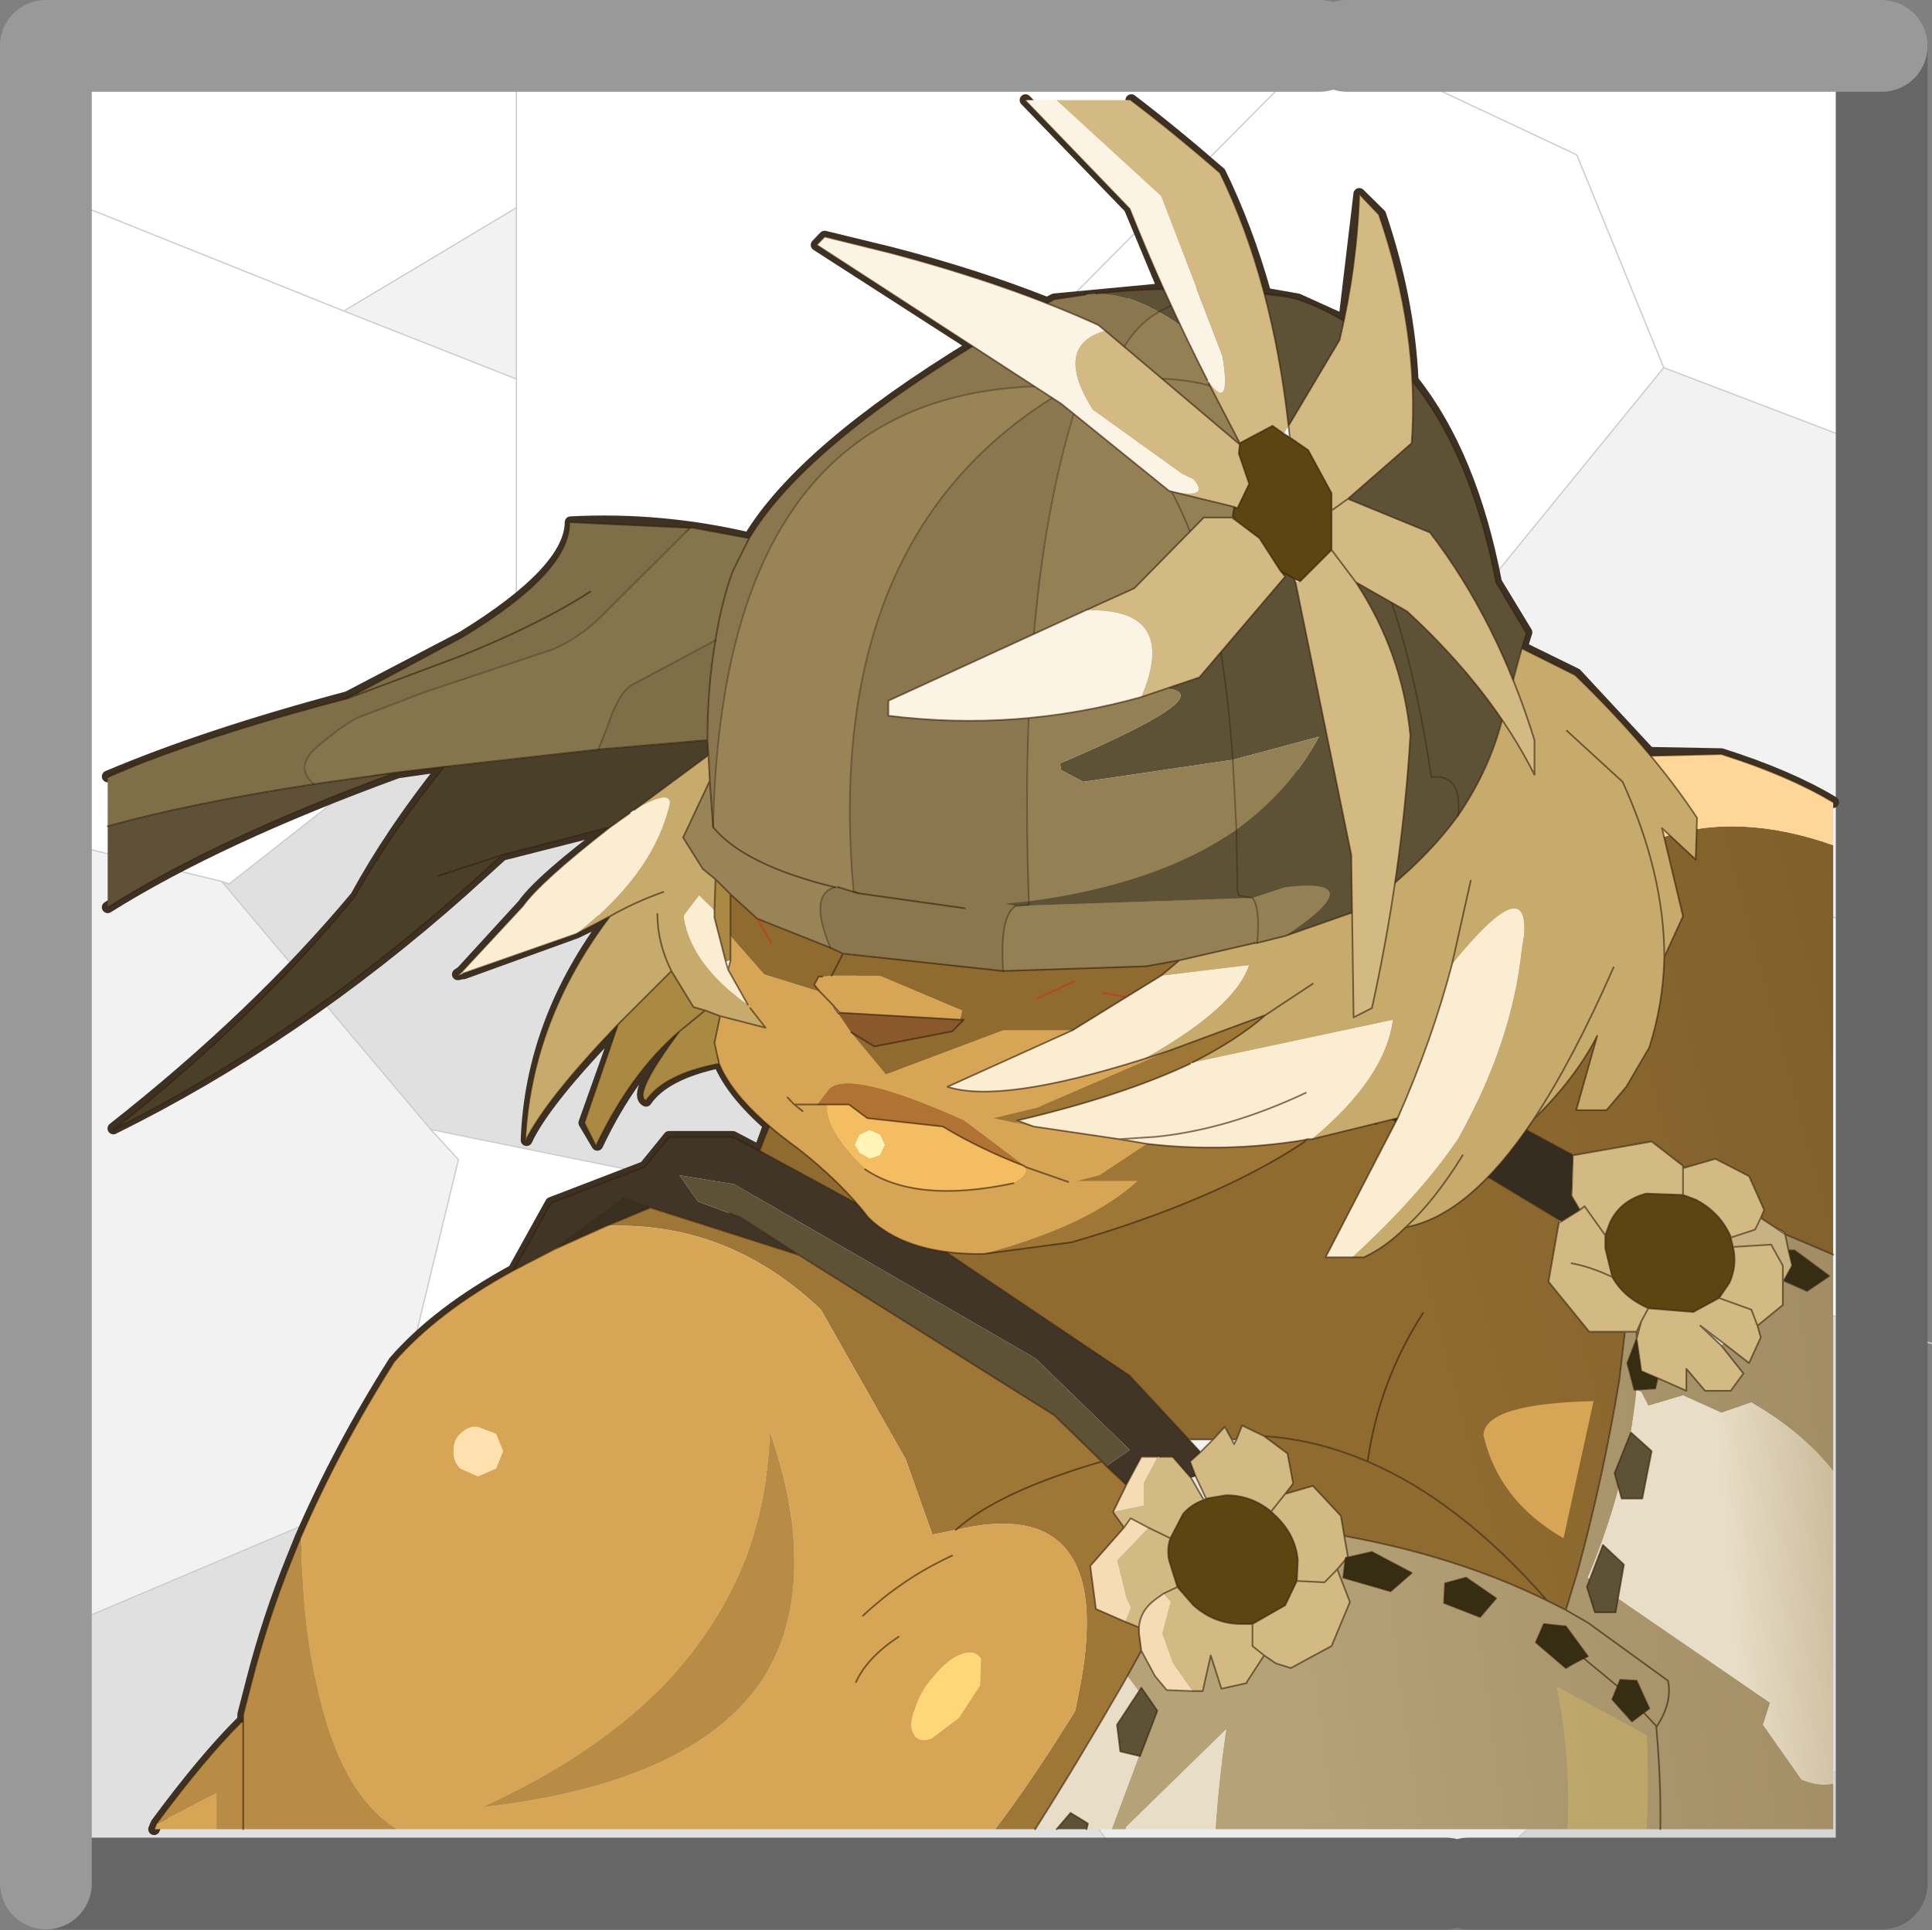 <?xml version="1.0"?>
<svg xmlns="http://www.w3.org/2000/svg" xmlns:xlink="http://www.w3.org/1999/xlink" width="76.7px" height="76.65px"><rect width="100%" height="100%" fill="#808080" stroke="none"/><g transform="matrix(1, 0, 0, 1, -238.75, -166.3)"><use xlink:href="#object-0" width="74.9" height="73" transform="matrix(1, 0, 0, 1, 240.55, 168.15)"/><use xlink:href="#object-1" width="42" height="42.05" transform="matrix(1.822, 0, 0, 1.822, 238.75, 166.3)"/><use xlink:href="#object-2" width="260.2" height="260.8" transform="matrix(0.265, 0, 0, 0.265, 242.8, 170.05)"/></g><defs><g transform="matrix(1, 0, 0, 1, -240.55, -168.15)" id="object-0"><path fill-rule="evenodd" fill="#f2f2f2" stroke="none" d="M259.25 174.55L259.25 181.35L252.4 178.65L259.25 174.55M240.55 199.6L247.55 201.3L255.85 211.15L256.95 212.35L253.75 225.55L253.65 225.65L240.55 231.2L240.55 199.6M270.8 214.7L276.1 202.8L274.7 203.25L274.7 192.95L274.7 184.55L278.65 180.75L293.15 195.2L294.3 196.4L292.95 196.85L276.1 202.8L292.95 196.85L293.75 197.85L292.95 196.85L294.3 196.4L293.15 195.2L304.8 180.9L313.45 184.2L313.45 203.25L293.75 197.85L299.35 204.6L300.7 215.35L300.7 215.55L295.25 224.65L275 226L270.8 214.7M294.3 223.75L295.25 224.65L294.3 223.75"/><path fill-rule="evenodd" fill="#ffffff" stroke="none" d="M259.25 174.55L252.4 178.65L259.25 181.35L259.25 174.55L259.25 168.15L259.25 174.55M240.55 173.9L240.55 168.15L259.25 168.15L291.15 168.15L292.2 168.15L301.35 172.45L304.8 180.9L301.35 172.45L292.2 168.15L313.45 168.15L313.45 184.2L304.8 180.9L293.15 195.2L278.65 180.75L274.7 184.55L274.7 192.95L259.25 192.95L258.6 192.95L247.85 201.4L247.55 201.3L240.55 199.6L240.55 173.9L252.4 178.65L240.55 173.9M253.65 225.65L253.75 225.55L256.95 212.35L255.85 211.15L270.6 214.15L270.8 214.7L275 226L274.9 226.1L274.1 226.75L273.8 226.95L253.65 225.65M259.25 181.35L259.25 192.95L259.25 181.35M278.65 180.75L291.15 168.15L278.65 180.75M300.7 215.35L299.35 204.6L293.75 197.85L313.45 203.25L313.45 219.1L300.8 215.45L300.7 215.35L300.8 215.45L300.7 215.55L300.7 215.35"/><path fill-rule="evenodd" fill="#e0e0e0" stroke="none" d="M240.55 231.2L253.65 225.65L273.8 226.95L273.65 227.1L284 241.15L240.55 241.15L240.55 231.2M255.85 211.15L247.55 201.3L247.85 201.4L258.6 192.95L259.25 192.95L274.7 192.95L274.7 203.25L276.1 202.8L270.8 214.7L270.6 214.15L255.85 211.15M300.8 215.45L313.45 219.1L313.45 237.3L304.35 234.2L304.8 233.75L295.25 224.65L300.7 215.55L300.8 215.45"/><path fill-rule="evenodd" fill="#d5d5d5" stroke="none" d="M313.45 237.3L313.45 241.15L297.05 241.15L304.35 234.2L313.45 237.3"/><path fill-rule="evenodd" fill="#ececec" stroke="none" d="M297.05 241.15L296.15 241.15L284.3 241.15L284 241.15L273.65 227.1L273.8 226.95L274.1 226.75L274.9 226.1L275 226L295.25 224.65L304.8 233.75L304.35 234.2L297.05 241.15"/><path fill="none" stroke="#cccccc" stroke-width="0.05" stroke-linecap="round" stroke-linejoin="round" d="M259.25 174.55L252.4 178.65L259.25 181.35L259.25 174.55L259.25 168.15M240.55 173.9L252.4 178.65M247.55 201.3L240.55 199.6M240.55 231.2L253.65 225.65L253.75 225.55L256.95 212.35L255.85 211.15L247.55 201.3L247.85 201.4L258.6 192.95L259.25 192.95L259.25 181.35M270.8 214.7L276.1 202.8L274.7 203.25L274.7 192.95L259.25 192.95M293.15 195.2L278.65 180.75L274.7 184.55L274.7 192.95M292.2 168.15L301.35 172.45L304.8 180.9L313.45 184.2M291.15 168.15L278.65 180.75M293.75 197.85L292.95 196.85L276.1 202.8M313.45 203.25L293.75 197.85L299.35 204.6L300.7 215.35L300.8 215.45L313.45 219.1L315.45 219.65M293.15 195.2L294.3 196.4L292.95 196.85M293.15 195.2L304.8 180.9M313.45 237.3L315 237.85M297.05 241.15L296.15 241.15M284.3 241.15L284 241.15L273.65 227.1L273.8 226.95L274.1 226.75L274.9 226.1L275 226L295.25 224.65L300.7 215.55L300.7 215.35M295.25 224.65L304.8 233.75L304.35 234.2L297.05 241.15M295.25 224.65L294.3 223.75M255.85 211.15L270.6 214.15L270.8 214.7L275 226M253.65 225.65L273.8 226.95"/></g><g transform="matrix(1, 0, 0, 1, -0.75, -6.35)" id="object-1"><path fill="none" stroke="#666666" stroke-width="2" stroke-linecap="round" stroke-linejoin="round" d="M41.75 7.35L41.75 47.4L32.75 47.4M32.25 47.4L1.75 47.4"/><path fill="none" stroke="#999999" stroke-width="2" stroke-linecap="round" stroke-linejoin="round" d="M1.75 47.4L1.75 7.35L29.5 7.35M41.75 7.35L30.1 7.35"/></g><g transform="matrix(1, 0, 0, 1, 133.65, 148.75)" id="object-2"><path fill="none" stroke="#3d3123" stroke-width="1.75" stroke-linecap="round" stroke-linejoin="round" d="M-132.8 -46.55Q-118.05 -52.8 -96.85 -58.45L-79.65 -67.45Q-63.5 -77.4 -63.45 -84.65Q-49.95 -85.35 -36.7 -82.25Q-28.75 -95.45 -3.15 -111.1L-26.6 -126.2L-25.4 -127.45L-15.35 -125Q-2.65 -121.7 7.95 -117.5L9 -118.05L25.35 -119.6L20.3 -131.75L4.7 -147.9M20.55 -147.9Q27.15 -142.85 33.85 -137Q37.85 -128.85 40.65 -118.9L45.5 -118.05L52.45 -114.9L54.7 -133.85L57.85 -130.75Q62.15 -118.05 62.7 -105.9Q71.55 -94.75 75.2 -75.65L79.75 -68.15L79.05 -65.9L87.2 -61.9L98.15 -50.1L108.95 -49.9Q119.05 -46.7 125.7 -42.7M-125.85 111.2L-125.5 110.35L-125.35 110.15Q-118.4 100.75 -112.85 95.2L-112.5 95.2L-112.5 94L-111.25 89.15Q-108.85 79.75 -105.2 70.7L-103.95 67.6Q-98.05 54 -89.9 41.15Q-83.45 33.7 -72 27.45L-66.4 17.35L-52.35 11.95L-48.7 7.45L-39.15 7.45L-35.15 9.55L-33.75 5.7Q-39.3 0.85 -41.2 -3.7Q-49.4 -1.95 -52.15 2.05Q-54.25 1 -47.15 -8.35Q-54.25 -2.3 -59.45 8.65L-61.4 5.35L-56.15 -9.4Q-67.3 2.05 -70.05 7.95Q-69.4 -9.95 -57.55 -25.6L-62.6 -23.15L-79.45 -17.05L-79.65 -17.05L-80.35 -16.9L-79.8 -17.25L-70.6 -27.3Q-68 -31 -57.4 -38.95L-73.7 -34.8L-79.65 -29.4Q-104.5 -7.35 -131.95 6.2Q-110.55 -10.65 -95.6 -28.55Q-90.4 -38.1 -82.4 -48.15L-89.35 -47.15Q-116.3 -37.3 -132.8 -26.95"/><path fill="none" stroke="#351e0a" stroke-opacity="0.4" stroke-width="0.25" stroke-linecap="round" stroke-linejoin="round" d="M7.95 -103.95L9.7 -103.95L11.6 -105Q-40.7 -106.95 -42.1 -38.95M69.5 -40.7Q70.15 -47 65.5 -46.45Q55.8 -111.65 17.35 -105.95L13.85 -105.25L13.85 -105.2L13.5 -103.95L15.1 -103.95L18.75 -103.95M14.05 -106.4L11.6 -105L13.85 -105.2M9.7 -103.95L13.5 -103.95Q3.25 -76.7 5.2 -27.3Q0.65 -28.55 1.35 -17.75M17.35 -105.95Q21.65 -121.9 43.95 -118.55M15.1 -103.95Q36.65 -89.9 36.45 -29.4L36.65 -28.7Q40.45 -29.95 39.25 -20.9M-23.15 -30.1Q-28 -29.6 -24.55 -20.9M9.7 -103.95Q-25.75 -82.45 -21.05 -29.25"/><path fill-rule="evenodd" fill="url(#gradient-L1baf90975cd137fcf2f4ce95019cddc3)" stroke="none" d="M64.25 -1.95L65.15 -2.8L64.25 -1.95L86.7 10.2L86.85 10.2L98.5 8.15L103.2 11.8L103.2 12.15L108.05 10.75L113.1 13.35L115.35 18.4L114.85 19.6L116.95 21L118.3 21.7L118.5 22.05L125.7 25.1L125.7 -36.25Q111.55 -41.25 100.05 -37.4L88.1 -49.4L73.65 -46.95Q-11.15 -54.6 -35.15 9.55L-7.35 24.65L-24.7 13L-7.35 24.65L20.3 43.25L29.15 52.8L32.8 52.8L34.55 50.9L35.6 52.8L36.3 52.8L37.15 50.7L40.45 52.3Q48.25 52.8 55.95 56.1Q57.65 44.1 64.25 33.85Q57.65 44.1 55.95 56.1Q69.8 62 82.85 76.95L85.65 78.35L87.4 72.6Q91.2 58.7 93.65 43.95L94.5 36.65L89.15 36.65L83.05 29.15L84.6 20.3L84.8 19.95L58.55 4.15L57.15 5.55L58.55 4.15L56.8 3.1L58.55 4.15L64.25 -1.95L61.65 -3.15L64.25 -1.95M26.4 -5.6L50.9 -26.45L26.4 -5.6"/><path fill-rule="evenodd" fill="#352d20" stroke="none" d="M64.25 -1.95L86.7 10.2L86.5 16.3L87.75 18.4L84.95 20.15L84.8 19.95L58.55 4.15L64.25 -1.95"/><path fill-rule="evenodd" fill="#d2ba82" stroke="none" d="M86.7 10.2L86.85 10.2L98.5 8.15L103.2 11.8L103.2 12.15L108.05 10.75L113.1 13.35L115.35 18.4L114.85 19.6L114 21.35L110.35 22.55L110.35 22.4Q108.75 18.75 105.1 16.85L103.2 16.15L97.65 15.95Q93.8 17 92.25 20.3L91.55 22.2L91.55 24.15L92.6 28.45Q94.15 31.25 97.3 32.8L98 33.15L104.75 33.7L108.6 31.6L110.15 29.35Q111.35 26.7 110.7 23.95L116.4 23.6L118.15 26.75L118.15 29L118.15 29.15L118.15 32.65L114.35 35.75L114.85 37.5L113.1 41.35L109.3 38.4L105.8 35.75L108.95 38.75L112.25 42.9L110.35 45.5L106.5 45.5L103.7 42.2L103.7 45.5L99.4 43.6L96.95 42.55L96.25 37.7L96.25 36.65L96.95 35.1L98 33.15L96.95 35.1L96.25 36.65L94.5 36.65L89.15 36.65L83.05 29.15L84.6 20.3L84.95 20.15L87.75 18.4L86.5 16.3L86.7 10.2M103.2 12.15L103.2 16.15L103.2 12.15M91.55 22.2L88.45 17.85L87.75 18.4L88.45 17.85L91.55 22.2M96.95 35.1L96.25 37.7L96.95 35.1M86.5 26.4Q89.3 26.9 92.6 28.45Q89.3 26.9 86.5 26.4M108.6 31.6L113.45 33.35L114.35 35.75L113.45 33.35L108.6 31.6M36.3 52.8L37.15 50.7L40.45 52.3L43.95 54.9L44.8 59.4L43.6 60.95L41.5 63.6Q38.55 61.15 34.75 61.15L31.75 61.65L30.2 58.35L29.35 56.1L30.9 54.7L32.8 52.8L34.55 50.9L35.6 52.8L35.95 53.5L36.3 52.8M41.5 63.6L43.6 60.95L47.75 59.75L51.95 64.25L52.45 67.25L53 70.35L51.4 72.25L53.3 77.15L50.55 83.75L44.45 87.05L42.2 86.35L40.45 85.15L38.7 83.75L38.7 80.45L37 80.45Q33 80.45 29.85 77.65L27.45 74.9L26.2 70.9Q25.85 69.15 26.4 67.6L23.1 66L20.45 64.6L19.45 66L17.85 63.75L17.85 63.6L22.2 62.7L22.4 62.7L22.4 59.25L24.45 55.4L24.8 55.4L26.75 55.4L29.5 58.55L31.4 61.85Q29.5 62.55 28.3 63.95L26.4 67.6L23.1 66L18.4 70.9L19.8 76.6L20.45 78L19.6 80.1L21.7 80.95Q21.85 78.5 24.1 76.8L25.35 75.9L26.4 77.15L25.15 81.85L26.75 86.35L29.7 90.5L31.25 90.5L32.45 85.15L34.05 90.15L37.85 89.3L37.85 89.15L40.45 85.15L38.7 83.75L38.7 80.45L43.6 77.65L45.35 74L45.5 70.9Q45.15 66.9 41.85 63.95L41.5 63.6M45.35 74L49.5 74.2L51.4 72.25L49.5 74.2L45.35 74M27.45 74.9L25.35 75.9L27.45 74.9"/><path fill-rule="evenodd" fill="#c7b283" stroke="none" d="M114.85 19.6L116.95 21L118.5 22.05L119 24.45L119.55 26.75L118.3 29L118.15 29.15L118.15 29L118.15 26.75L116.4 23.6L110.7 23.95L110.35 22.55L114 21.35L114.85 19.6M118.3 29L118.15 29L118.3 29"/><path fill-rule="evenodd" fill="url(#gradient-L4307c65f3735c6232cdaafea272946fd)" stroke="none" d="M118.5 22.05L125.7 25.1L125.7 57.55Q121.15 51.8 114 47.6L113.45 47.25L108.95 48.8L103.2 46.2L98 47.75L96.95 45.7L96.25 45.35L99.05 45.15L99.4 43.6L103.7 45.5L103.7 42.2L106.5 45.5L110.35 45.5L112.25 42.9L108.95 38.75L109.3 38.4L113.1 41.35L114.85 37.5L114.35 35.75L118.15 32.65L118.15 29.15L118.3 29L121.8 30.55L125.1 28.3L119.9 24.45L119 24.45L118.5 22.05M94.5 36.65L96.25 36.65L96.25 37.7L94.85 41.35L95.9 45.35L96.25 45.35Q94.85 59.55 88.95 73.5L116.25 92.25L115.2 95.55L120.95 103.75Q123.65 104.85 125.7 104.35L125.7 111.2L99.8 111.2Q99.9 105.05 99.4 98.35L99.2 95.9Q101.65 92.25 100.95 88.95L88.95 80.25L85.65 78.35L87.4 72.6Q91.2 58.7 93.65 43.95L94.5 36.65M85.65 78.35L88.95 80.25L100.95 88.95Q101.65 92.25 99.2 95.9L99.4 98.35Q99.9 105.05 99.8 111.2L33.15 111.2Q33.6 104.15 34.75 96.25L19.8 110.85L19.7 111.2L17.6 111.2L23.1 96.45L23.1 92.45L19.95 88.25L22.05 84.45L24.1 88.25L25.85 90.35L29.7 90.5L31.25 90.5L32.45 85.15L34.05 90.15L37.85 89.3L37.85 89.15L40.45 85.15L42.2 86.35L44.45 87.05L50.55 83.75L53.3 77.15L51.4 72.25L53 70.35L52.45 67.25Q69.5 70.35 82.85 76.95L85.65 78.35M99.2 95.9L99.2 95.75L94.5 90.7L84.6 82.5L94.5 90.7L99.2 95.75L99.2 95.9"/><path fill-rule="evenodd" fill="#fed798" stroke="none" d="M125.7 -36.25Q111.55 -41.25 100.05 -37.4L88.1 -49.4L108.95 -49.9Q119.05 -46.7 125.7 -42.7L125.7 -36.25"/><path fill-rule="evenodd" fill="#403526" stroke="none" d="M-35.15 9.55L-7.35 24.65L20.3 43.25L29.15 52.8L30.9 54.7L29.35 56.1L30.2 58.35L29.5 58.55L26.75 55.4L24.8 55.4L24.45 55.4L22.05 55.4L19.8 59.6L16.8 56.8L20.3 54.35L6.2 40.65L-38.95 14.55L-47.15 13.2L-44.35 17.15L-39.65 18.9L-38.1 19.45L-29.25 25.15L-51.5 18.05L-55.5 16.65L-65.9 24.3L-72 27.45L-66.4 17.35L-52.35 11.95L-48.7 7.45L-39.15 7.45L-35.15 9.55"/><path fill-rule="evenodd" fill="#362e12" stroke="none" d="M119 24.45L119.9 24.45L125.1 28.3L121.8 30.55L118.3 29L119.55 26.75L119 24.45M99.4 43.6L99.05 45.15L96.25 45.35L95.9 45.35L94.85 41.35L96.25 37.7L96.95 42.55L99.4 43.6"/><path fill-rule="evenodd" fill="url(#gradient-L43bdbd9702f0bc10ffb94e6a17362e18)" stroke="none" d="M96.25 45.35L96.95 45.7L98 47.75L103.2 46.2L108.95 48.8L113.45 47.25L114 47.6Q121.15 51.8 125.7 57.55L125.7 104.35Q123.65 104.85 120.95 103.75L115.2 95.55L116.25 92.25L88.95 73.5Q94.85 59.55 96.25 45.35"/><path fill-rule="evenodd" fill="#5c4510" stroke="none" d="M110.7 23.95Q111.35 26.7 110.15 29.35L108.6 31.6L104.75 33.7L98 33.15L97.3 32.8Q94.15 31.25 92.6 28.45L91.55 24.15L91.55 22.2L92.25 20.3Q93.8 17 97.65 15.95L103.2 16.15L105.1 16.85Q108.75 18.75 110.35 22.4L110.35 22.55L110.7 23.95M31.75 61.65L34.75 61.15Q38.55 61.15 41.5 63.6L41.85 63.95Q45.15 66.9 45.5 70.9L45.35 74L43.6 77.65L38.7 80.45L37 80.45Q33 80.45 29.85 77.65L27.45 74.9L26.2 70.9Q25.85 69.15 26.4 67.6L28.3 63.95Q29.5 62.55 31.4 61.85L31.75 61.65"/><path fill-rule="evenodd" fill="#ffffff" stroke="none" d="M84.6 20.3L84.8 19.95L84.95 20.15L84.6 20.3"/><path fill-rule="evenodd" fill="#8f6b30" stroke="none" d="M40.45 52.3Q48.25 52.8 55.95 56.1Q69.8 62 82.85 76.95Q69.5 70.35 52.45 67.25L51.95 64.25L47.75 59.75L43.6 60.95L44.8 59.4L43.95 54.9L40.45 52.3"/><path fill-rule="evenodd" fill="#ede6da" stroke="none" d="M30.2 58.35L31.75 61.65L31.4 61.85L29.5 58.55L30.2 58.35"/><path fill-rule="evenodd" fill="#f5dcb4" stroke="none" d="M24.45 55.4L22.4 59.25L22.4 62.7L22.2 62.7L17.85 63.6L19.8 59.6L22.05 55.4L24.45 55.4M19.45 66L20.45 64.6L23.1 66L18.4 70.9L19.8 76.6L20.45 78L19.6 80.1L15.25 78.2L14.4 71.75L19.45 66M22.05 84.45L21.7 81.85L21.7 80.95Q21.85 78.5 24.1 76.8L25.35 75.9L26.4 77.15L25.15 81.85L26.75 86.35L29.7 90.5L25.85 90.35L24.1 88.25L22.05 84.45"/><path fill-rule="evenodd" fill="#9e7635" stroke="none" d="M19.8 59.6L17.85 63.6L17.85 63.75L19.45 66L14.4 71.75L15.25 78.2L19.6 80.1L21.7 80.95L21.7 81.85L22.05 84.45L19.95 88.25L19.45 89.15Q12.35 101.45 6.15 111.2L0.15 111.2Q5.65 104 12.15 93.45L13 89.15Q15.25 76.6 11.8 70.7Q7.45 63.2 -5.75 66.35L-9.25 67.05L-13.25 55.75L-25.95 33.35Q-39.85 20.1 -58.1 20.8L-51.5 18.05L-29.25 25.15L9 49.15L16.15 56.1L16.8 56.8L19.8 59.6M16.15 56.1Q0.65 60.6 -5.75 66.35Q0.65 60.6 16.15 56.1"/><path fill-rule="evenodd" fill="#5e5236" stroke="none" d="M16.8 56.8L16.15 56.1L9 49.15L-29.25 25.15L-38.1 19.45L-39.65 18.9L-44.35 17.15L-47.15 13.2L-38.95 14.55L6.2 40.65L20.3 54.35L16.8 56.8"/><path fill-rule="evenodd" fill="#382f21" stroke="none" d="M-51.5 18.05L-58.1 20.8L-65.9 24.3L-55.5 16.65L-51.5 18.05"/><path fill-rule="evenodd" fill="#d6a555" stroke="none" d="M-58.1 20.8Q-39.85 20.1 -25.95 33.35L-13.25 55.75L-9.25 67.05L-5.75 66.35Q7.45 63.2 11.8 70.7Q15.25 76.6 13 89.15L12.15 93.45Q5.65 104 0.15 111.2L-89.45 111.2Q-98.15 105.8 -101.55 89.15Q-102.95 83.2 -103.45 75.75L-103.95 67.6Q-98.05 54 -89.9 41.15Q-83.45 33.7 -72 27.45L-65.9 24.3L-58.1 20.8M-116.5 111.2L-125.85 111.2L-125.5 110.35L-125.35 110.15L-125.35 110.35L-116.5 105.8L-116.5 111.2M-37.25 70.7Q-41.25 80.8 -49.05 89.15Q-59.5 100.05 -76.7 107.9Q-45.6 104.4 -34.95 89.15Q-29.75 81.3 -29.95 70.7Q-29.95 62 -33.6 51.6Q-33.95 61.85 -37.25 70.7M-20.7 89.15Q-19 85.45 -14.3 82.35Q-19 85.45 -20.7 89.15M-19.65 79.2Q-14.1 74 -7.35 70.7L-6.3 70.2L-7.35 70.7Q-14.1 74 -19.65 79.2"/><path fill-rule="evenodd" fill="#e8ddc7" stroke="none" d="M6.15 111.2Q12.35 101.45 19.45 89.15L19.95 88.25L23.1 92.45L23.1 96.45L17.6 111.2L6.15 111.2M19.7 111.2L19.8 110.85L34.75 96.25Q33.6 104.15 33.15 111.2L19.7 111.2"/><path fill-rule="evenodd" fill="#b88c44" stroke="none" d="M-89.45 111.2L-112.5 111.2L-116.5 111.2L-116.5 105.8L-125.35 110.35L-125.35 110.15Q-118.4 100.75 -112.85 95.2L-112.5 95.2L-112.5 94L-111.25 89.15Q-108.85 79.75 -105.2 70.7L-103.95 67.6L-103.45 75.75Q-102.95 83.2 -101.55 89.15Q-98.15 105.8 -89.45 111.2M-37.25 70.7Q-33.95 61.85 -33.6 51.6Q-29.95 62 -29.95 70.7Q-29.75 81.3 -34.95 89.15Q-45.6 104.4 -76.7 107.9Q-59.5 100.05 -49.05 89.15Q-41.25 80.8 -37.25 70.7M-112.5 111.2L-112.5 95.2L-112.5 111.2"/><path fill="none" stroke="#361f0a" stroke-opacity="0.612" stroke-width="0.25" stroke-linecap="round" stroke-linejoin="round" d="M65.15 -2.8L64.25 -1.95L86.7 10.2L86.85 10.2L98.5 8.15L103.2 11.8L103.2 12.15L108.05 10.75L113.1 13.35L115.35 18.4L114.85 19.6L116.95 21L118.3 21.7L118.5 22.05L125.7 25.1M88.1 -49.4L73.65 -46.95Q-11.15 -54.6 -35.15 9.55L-7.35 24.65L-24.7 13M64.25 -1.95L61.65 -3.15M50.9 -26.45L26.4 -5.6M125.7 -42.7Q119.05 -46.7 108.95 -49.9L88.1 -49.4M118.3 29L121.8 30.55L125.1 28.3L119.9 24.45L119 24.45L119.55 26.75L118.3 29L118.15 29.15L118.15 32.65L114.35 35.75L114.85 37.5L113.1 41.35L109.3 38.4L105.8 35.75L108.95 38.75L112.25 42.9L110.35 45.5L106.5 45.5L103.7 42.2L103.7 45.5L99.4 43.6L99.05 45.15L96.25 45.35L95.9 45.35L94.85 41.35L96.25 37.7L96.25 36.65L96.95 35.1L98 33.15L97.3 32.8Q94.15 31.25 92.6 28.45L91.55 24.15L91.55 22.2L92.25 20.3Q93.8 17 97.65 15.95L103.2 16.15L105.1 16.85Q108.75 18.75 110.35 22.4L110.35 22.55L110.7 23.95Q111.35 26.7 110.15 29.35L108.6 31.6L104.75 33.7L98 33.15M110.35 22.55L114 21.35L114.85 19.6M119 24.45L118.5 22.05L116.95 21M110.7 23.95L116.4 23.6L118.15 26.75L118.15 29L118.3 29M103.2 16.15L103.2 12.15M84.6 20.3L84.95 20.15L84.8 19.95L58.55 4.15L57.15 5.55M84.95 20.15L87.75 18.4L86.5 16.3L86.7 10.2M87.75 18.4L88.45 17.85L91.55 22.2M96.25 36.65L94.5 36.65L93.65 43.95Q91.2 58.7 87.4 72.6L85.65 78.35L88.95 80.25L100.95 88.95Q101.65 92.25 99.2 95.9L99.4 98.35Q99.9 105.05 99.8 111.2M96.25 37.7L96.95 35.1M84.6 20.3L83.05 29.15L89.15 36.65L94.5 36.65M99.4 43.6L96.95 42.55L96.25 37.7M92.6 28.45Q89.3 26.9 86.5 26.4M118.15 29L118.15 29.15M114.35 35.75L113.45 33.35L108.6 31.6M82.85 76.95L85.65 78.35M84.6 82.5L94.5 90.7L99.2 95.75L99.2 95.9M58.55 4.15L56.8 3.1M36.3 52.8L37.15 50.7L40.45 52.3Q48.25 52.8 55.95 56.1Q57.65 44.1 64.25 33.85M36.3 52.8L35.6 52.8L35.95 53.5L36.3 52.8M35.6 52.8L34.55 50.9L32.8 52.8L30.9 54.7L29.35 56.1L30.2 58.35L31.75 61.65L34.75 61.15Q38.55 61.15 41.5 63.6L43.6 60.95L44.8 59.4L43.95 54.9L40.45 52.3M31.4 61.85L31.75 61.65M24.45 55.4L22.05 55.4L19.8 59.6L17.85 63.6L17.85 63.75L19.45 66L20.45 64.6L23.1 66L26.4 67.6L28.3 63.95Q29.5 62.55 31.4 61.85L29.5 58.55L26.75 55.4L24.8 55.4M26.4 67.6Q25.85 69.15 26.2 70.9L27.45 74.9L29.85 77.65Q33 80.45 37 80.45L38.7 80.45L43.6 77.65L45.35 74L45.5 70.9Q45.15 66.9 41.85 63.95L41.5 63.6M30.9 54.7L29.15 52.8L20.3 43.25L-7.35 24.65M32.8 52.8L29.15 52.8M16.8 56.8L19.8 59.6M19.6 80.1L15.25 78.2L14.4 71.75L19.45 66M-29.25 25.15L9 49.15L16.15 56.1L16.8 56.8M-39.65 18.9L-38.1 19.45L-29.25 25.15L-51.5 18.05L-58.1 20.8L-65.9 24.3L-55.5 16.65L-51.5 18.05M-5.75 66.35Q0.65 60.6 16.15 56.1M6.15 111.2Q12.35 101.45 19.45 89.15L19.95 88.25L22.05 84.45L21.7 81.85L21.7 80.95L19.6 80.1M40.45 85.15L38.7 83.75L38.7 80.45M29.7 90.5L31.25 90.5L32.45 85.15L34.05 90.15L37.85 89.3L37.85 89.15L40.45 85.15L42.2 86.35L44.45 87.05L50.55 83.75L53.3 77.15L51.4 72.25L49.5 74.2L45.35 74M25.35 75.9L27.45 74.9M21.7 80.95Q21.85 78.5 24.1 76.8L25.35 75.9M29.7 90.5L25.85 90.35L24.1 88.25L22.05 84.45M43.6 60.95L47.75 59.75L51.95 64.25L52.45 67.25Q69.5 70.35 82.85 76.95Q69.8 62 55.95 56.1M51.4 72.25L53 70.35L52.45 67.25M-125.85 111.2L-125.5 110.35L-125.35 110.15Q-118.4 100.75 -112.85 95.2L-112.5 94L-111.25 89.15Q-108.85 79.75 -105.2 70.7L-103.95 67.6Q-98.05 54 -89.9 41.15Q-83.45 33.7 -72 27.45L-66.4 17.35L-52.35 11.95L-48.7 7.45L-39.15 7.45L-35.15 9.55M64.25 -1.95L58.55 4.15M-72 27.45L-65.9 24.3M-14.3 82.35Q-19 85.45 -20.7 89.15M-6.3 70.2L-7.35 70.7Q-14.1 74 -19.65 79.2M-112.5 95.2L-112.5 94M-112.5 95.2L-112.5 111.2"/><path fill="none" stroke="#351e0a" stroke-opacity="0.4" stroke-width="0.25" stroke-linecap="round" stroke-linejoin="round" d="M-43.65 -83.1L-49.55 -77.7L-56.7 -69.2L-58.1 -68.15L-61.05 -66.4L-66.4 -64.35L-82.75 -60.35L-96.15 -58.8L-102.25 -55.8L-106.75 -51.15L-107.8 -48.7L-107.25 -43.85"/><path fill-rule="evenodd" fill="#5e5236" stroke="none" d="M13.85 111.2L9.35 111.2L11.45 108.75L14.05 110.35L13.85 111.2"/><path fill="none" stroke="#361f0a" stroke-opacity="0.612" stroke-width="0.25" stroke-linecap="round" stroke-linejoin="round" d="M9.35 111.2L11.45 108.75L14.05 110.35L13.85 111.2"/><path fill-rule="evenodd" fill="#5e5236" stroke="none" d="M88.8 74.9L91.2 68.6L94.35 71.55L93.1 78.7L90 78.7L88.8 74.9"/><path fill="none" stroke="#361f0a" stroke-opacity="0.612" stroke-width="0.25" stroke-linecap="round" stroke-linejoin="round" d="M88.8 74.9L90 78.7L93.1 78.7L94.35 71.55L91.2 68.6L88.8 74.9"/><path fill-rule="evenodd" fill="#362e12" stroke="none" d="M56.6 69.65L62.55 72.8L59.4 75.55L52.3 73.5L52.65 70.55L56.6 69.65"/><path fill="none" stroke="#361f0a" stroke-opacity="0.612" stroke-width="0.25" stroke-linecap="round" stroke-linejoin="round" d="M56.6 69.65L52.65 70.55L52.3 73.5L59.4 75.55L62.55 72.8L56.6 69.65"/><path fill-rule="evenodd" fill="#362e12" stroke="none" d="M70.7 73.5L75.2 76.6L72.8 79.4L67.4 77.3L67.55 74.35L70.7 73.5"/><path fill="none" stroke="#361f0a" stroke-opacity="0.612" stroke-width="0.25" stroke-linecap="round" stroke-linejoin="round" d="M70.7 73.5L67.55 74.35L67.4 77.3L72.8 79.4L75.2 76.6L70.7 73.5"/><path fill-rule="evenodd" fill="#362e12" stroke="none" d="M96.25 88.95L98.15 93.1L95.55 95.05L92.6 91.75L93.8 88.8L96.25 88.95"/><path fill="none" stroke="#361f0a" stroke-opacity="0.612" stroke-width="0.25" stroke-linecap="round" stroke-linejoin="round" d="M96.25 88.95L93.8 88.8L92.6 91.75L95.55 95.05L98.15 93.1L96.25 88.95"/><path fill-rule="evenodd" fill="#362e12" stroke="none" d="M81.15 83.2L82.35 80.45L85.65 80.8L88.95 85.3Q87.35 86 85.65 87.05L81.15 83.2"/><path fill="none" stroke="#361f0a" stroke-opacity="0.612" stroke-width="0.25" stroke-linecap="round" stroke-linejoin="round" d="M81.15 83.2L85.65 87.05Q87.35 86 88.95 85.3L85.65 80.8L82.35 80.45L81.15 83.2"/><path fill-rule="evenodd" fill="#5e5236" stroke="none" d="M92.95 57.85L95.4 51.75L98.5 54.55L97.1 61.65L94 61.65L92.95 57.85"/><path fill="none" stroke="#361f0a" stroke-opacity="0.612" stroke-width="0.25" stroke-linecap="round" stroke-linejoin="round" d="M92.95 57.85L94 61.65L97.1 61.65L98.5 54.55L95.4 51.75L92.95 57.85"/><path fill-rule="evenodd" fill="#5e5236" stroke="none" d="M18.4 95.55L22.05 90L24.45 93.45L21.85 100.25L18.9 99.55L18.4 95.55"/><path fill="none" stroke="#361f0a" stroke-opacity="0.612" stroke-width="0.25" stroke-linecap="round" stroke-linejoin="round" d="M18.4 95.55L18.9 99.55L21.85 100.25L24.45 93.45L22.05 90L18.4 95.55"/><path fill-rule="evenodd" fill="#8a7750" stroke="none" d="M13.7 -118.75L15.25 -118.9Q19.4 -119.1 24.65 -116.15Q19.25 -113 17.35 -105.55L13.35 -105.2L13.5 -105.35L13.35 -105.2L11.6 -105L13.5 -105.35L13.85 -106.2L11.6 -105Q-40.7 -106.95 -42.1 -38.95L-42.6 -45.9L-42.8 -49.75L-42.95 -52Q-42.95 -60 -41.75 -66.95Q-40.9 -72.5 -39.15 -77.35L-36.7 -82.25Q-27 -98.4 9 -118.05L13.7 -118.75M-23.85 -29.95L-23.3 -29.95L-21.05 -29.25Q-25.95 -83.8 11.6 -105L13 -104.15Q3.45 -76.5 5.2 -27.85L1.7 -27.5L3.25 -27.15Q0.8 -25.75 1.35 -17.4L-22.65 -20L-24.55 -20.9Q-27.85 -28.9 -23.85 -29.95M-20.9 -29.25L-21.05 -29.25L-20.9 -29.25L-20.35 -29.05L-4.4 -26.8L-20.35 -29.05L-20.9 -29.25M-21.05 -29.25L-20.35 -29.05L-21.05 -29.25"/><path fill-rule="evenodd" fill="#5e5236" stroke="none" d="M15.25 -118.9Q26.2 -120.15 37.5 -119.1L37.85 -119.1L43.95 -118.4L45.5 -118.05Q68.6 -109.9 75.2 -75.65L79.75 -68L79.05 -65.75L75.75 -53.75Q73.8 -47 69.5 -40.7Q70.15 -47 65.5 -46.45Q59.55 -86.4 43.05 -99.6Q32.6 -111.8 24.65 -116.15Q19.4 -119.1 15.25 -118.9M37.5 -119.1Q29.65 -119.1 24.65 -116.15Q29.65 -119.1 37.5 -119.1M43.05 -99.6Q59.55 -86.4 65.5 -46.45Q70.15 -47 69.5 -40.7Q64.1 -33.25 54.9 -26.6L43.6 -22.65Q56.95 -31.5 43.6 -29.95L38.7 -28.35L36.65 -28.7L36.45 -29.4L36.3 -38.6Q24.65 -30.45 5.2 -27.85L5.2 -27.3L3.25 -27.15L5.2 -27.3L5.2 -27.85L1.7 -27.5L3.25 -27.15L38.7 -28.35L36.65 -28.7L36.45 -29.4L36.3 -38.6Q44.25 -44.35 48.65 -52.5L35.75 -49.05L13.35 -45.75L10.05 -47.5L9.85 -48.5Q36.8 -60 23.6 -59.8L32.1 -70.75L32.8 -71.45L51.95 -87.95L51.25 -89.55L43.05 -99.6M32.8 -71.45Q34.9 -61.55 35.75 -49.05Q34.9 -61.55 32.8 -71.45"/><path fill-rule="evenodd" fill="#c7ab6d" stroke="none" d="M79.05 -65.75L87.05 -61.75Q98.5 -50.65 105.3 -40.35L105.1 -34.1L100.05 -38.8L103.2 -25.6L100.4 -19.5Q100.25 -12.55 98.15 -5.95L94.7 -0.05L91.75 3.45L87.2 3.45L90.35 -7.7Q87.2 -1.45 80.8 4.85Q71.2 19.25 61.65 21Q58.7 23.95 55.4 25.5L53.65 25.5Q63.55 16.45 69.5 7.8Q77.65 -6.8 79.05 -20.7L79.4 -22.8Q80.05 -32.55 68.6 -18.45L71.4 -30.95L68.6 -18.45Q65.65 -7.15 60.45 4.65L47.6 7.8Q58.55 -1.25 59.75 -10.1L29.7 -3.7Q36.3 -7 40.65 -10.8L26.05 -5.4L22.4 -4.2Q36.1 -11.85 38.2 -18.3L25 -16.7L27.75 -19L39.05 -21.6L39.4 -21.6L43.6 -22.65L54.9 -26.6Q64.1 -33.25 69.5 -40.7Q73.8 -47 75.75 -53.75L79.05 -65.75M-56.35 -9.4Q-67.3 2.05 -70.25 8.15Q-69.4 -9.95 -57.55 -25.6L-62.6 -22.95Q-51.5 -31.65 -48.85 -41.55Q-47.5 -45.2 -53.9 -41.55L-42.8 -49.75L-42.6 -45.9L-46.6 -37.4L-43.65 -32.7L-41.75 -31.15L-41.9 -26.45L-44.2 -28.7L-46.45 -25.75L-46.45 -25.25Q-45.25 -18.3 -36.9 -12.35L-36.55 -11.85L-34.25 -8.9L-41.05 -10.65L-43.3 -11.5L-45.05 -12L-48.35 -17.4L-56.35 -9.4M47.75 -15.5L40.65 -10.8L47.75 -15.5M100.4 -19.5Q100.4 -32 94.15 -45.75L85.8 -53.4L94.15 -45.75Q100.4 -32 100.4 -19.5M70.2 10.2Q66 17 61.65 21Q66 17 70.2 10.2M80.8 4.85Q86.7 -4.05 92.8 -17.95Q86.7 -4.05 80.8 4.85M-49.55 -29.25Q-53.9 -27.7 -57.55 -25.6Q-53.9 -27.7 -49.55 -29.25M-50.45 -25.95Q-50.45 -21.6 -48.35 -17.4Q-50.45 -21.6 -50.45 -25.95"/><path fill-rule="evenodd" fill="#faedd1" stroke="none" d="M53.65 25.5L49.65 25.5L60.45 4.65Q65.65 -7.15 68.6 -18.45Q80.05 -32.55 79.4 -22.8L79.05 -20.7Q77.65 -6.8 69.5 7.8Q63.55 16.45 53.65 25.5M47.6 7.8L46.9 7.8L46.35 7.95Q34.55 9.85 22.9 8.5L18.75 7.8L5.9 5.9L3.45 5Q19.05 1.35 29.35 -3.5L29.7 -3.7L59.75 -10.1Q58.55 -1.25 47.6 7.8M-62.6 -22.95L-79.45 -17.05L-79.65 -17.4L-70.6 -27.15Q-68 -30.8 -57.55 -38.95L-54.6 -41.05L-53.9 -41.55Q-47.5 -45.2 -48.85 -41.55Q-51.5 -31.65 -62.6 -22.95M11.8 -8.55L19.8 -13.5L25 -16.7L38.2 -18.3Q36.1 -11.85 22.4 -4.2Q1 2.55 -7 -0.05L11.8 -8.55M-39.85 -17.6L-36.9 -12.35Q-45.25 -18.3 -46.45 -25.25L-46.45 -25.75L-44.2 -28.7L-41.9 -26.45L-41.9 -25.4L-40.2 -18.8L-39.85 -17.6M46.7 0.85Q34.9 6.4 24.1 7.45L18.75 7.8L24.1 7.45Q34.9 6.4 46.7 0.85"/><path fill-rule="evenodd" fill="#ac7533" stroke="none" d="M46.9 7.8L46.35 8.3L46.35 7.95L46.9 7.8"/><path fill-rule="evenodd" fill="#9e7635" stroke="none" d="M46.35 8.3Q33.15 17 11.6 23.25L-1.6 25Q14.2 20.8 21.5 14.05L12.5 14.05L15.8 13.2L22.9 8.5Q34.55 9.85 46.35 7.95L46.35 8.3M26.05 -5.4L40.65 -10.8Q36.3 -7 29.7 -3.7L29.35 -3.5Q19.05 1.35 3.45 5L3.25 5.35L-0.05 4.65L6.4 3.1L26.05 -5.4"/><path fill-rule="evenodd" fill="#d6a555" stroke="none" d="M-1.6 25L-3 25Q-13.45 24.8 -18.8 19.6Q-23 14.2 -29.4 9.2Q-38.8 2.4 -41.2 -3.5L-41.9 -6.65L-41.05 -10.65L-34.25 -8.9L-36.55 -11.85L-36.9 -12.35L-39.85 -17.6L-39.5 -19L-39.5 -22.65L-34.45 -16.9L-26.1 -14.3L-24.2 -12.35L-23.3 -11L-21.4 -8.2L-16.2 -1.95L1.35 -8.55L11.8 -8.55L-7 -0.05Q1 2.55 22.4 -4.2L26.05 -5.4L6.4 3.1L-0.05 4.65L3.25 5.35L5.9 5.9L18.75 7.8L22.9 8.5L15.8 13.2L12.5 14.05L21.5 14.05Q14.2 20.8 -1.6 25M-24.35 -16.7L-17.05 -16.7L-4.75 -11.5L-5.05 -10.1L-23.15 -11.15L-24.2 -12.35L-26.1 -14.3L-26.95 -15.35L-26.3 -16.55L-25.75 -16.55L-24.35 -16.7M85.3 67.6Q75.55 62 73.3 52.1Q73.65 47.4 89.8 47.05L85.3 67.6M11.1 14.2L4.65 11.95L11.1 14.2M4.65 11.95L4.5 11.8L-4.55 5Q-21.6 -2.65 -24.7 0.3L-26.45 2.6L-29.95 2.6L-28.7 3.6L-29.95 2.6L-26.45 2.6L-25.05 2.6Q-25.45 6.4 -19.35 12.3Q-11.7 17.5 2.9 14.4Q5.35 13.15 4.65 11.95M-29.95 2.6L-30.95 1.55L-29.95 2.6"/><path fill-rule="evenodd" fill="#aa8a42" stroke="none" d="M-41.2 -3.5Q-49.4 -1.95 -52.15 2.05Q-54.25 1.2 -47.15 -8.35Q-54.45 -2.1 -59.65 8.85L-61.4 5.35L-56.35 -9.4L-48.35 -17.4L-45.05 -12L-43.3 -11.5L-47.15 -8.35L-43.3 -11.5L-41.05 -10.65L-41.9 -6.65L-41.2 -3.5M-39.5 -22.65L-39.5 -19L-40.2 -18.8L-41.9 -25.4L-41.9 -26.45L-41.75 -31.15L-39.5 -28.9L-39.5 -22.65"/><path fill-rule="evenodd" fill="#eadec4" stroke="none" d="M-79.45 -17.05L-79.65 -16.9L-79.8 -17.25L-79.65 -17.4L-79.45 -17.05"/><path fill-rule="evenodd" fill="#ffffff" stroke="none" d="M-79.65 -16.9L-80.35 -16.7L-79.8 -17.25L-79.65 -16.9M-23.3 -11L-24.2 -12.35L-23.15 -11.15L-23.3 -11M-39.5 -19L-39.85 -17.6L-40.2 -18.8L-39.5 -19"/><path fill-rule="evenodd" fill="#4a402a" stroke="none" d="M-57.55 -38.95L-73.7 -34.8L-79.65 -29.4Q-104.65 -7.35 -131.95 6.4Q-110.55 -10.5 -95.8 -28.55Q-90.4 -38.1 -82.4 -48L-59.3 -50.6L-42.95 -52L-42.8 -49.75L-53.9 -41.55L-54.6 -41.05L-57.55 -38.95M-83.3 -31.65L-73.7 -34.8L-83.3 -31.65"/><path fill-rule="evenodd" fill="#85754d" stroke="none" d="M-82.4 -48L-89.55 -47.15L-101.9 -45.4Q-105.2 -48.2 -100.65 -51.65Q-96.35 -55.15 -94.6 -55.65L-85 -59.3L-66.25 -65.55Q-62.1 -67.3 -58.8 -70.6L-45.55 -83.8L-45.05 -83.8L-36.7 -82.25L-39.15 -77.35Q-40.9 -72.5 -41.75 -66.95L-54.1 -60.35Q-56.2 -59.3 -57.9 -54.1L-59.3 -50.6L-82.4 -48"/><path fill-rule="evenodd" fill="#5f5038" stroke="none" d="M-89.55 -47.15Q-116.35 -37.3 -132.8 -26.9L-132.8 -39.1Q-120.35 -42.55 -101.9 -45.4L-89.55 -47.15"/><path fill-rule="evenodd" fill="#7e6f49" stroke="none" d="M-132.8 -39.1L-132.8 -46.45L-132.7 -46.5L-128.3 -48.35Q-114.9 -53.55 -96.85 -58.25L-79.65 -67.45Q-63.5 -77.2 -63.65 -84.65L-45.55 -83.8L-58.8 -70.6Q-62.1 -67.3 -66.25 -65.55L-85 -59.3L-94.6 -55.65Q-96.35 -55.15 -100.65 -51.65Q-105.2 -48.2 -101.9 -45.4Q-120.35 -42.55 -132.8 -39.1M-59.3 -50.6L-57.9 -54.1Q-56.2 -59.3 -54.1 -60.35L-41.75 -66.95Q-42.95 -60 -42.95 -52L-59.3 -50.6M-60.5 -74.25Q-68 -69.4 -79.65 -64.7L-96.85 -58.25L-79.65 -64.7Q-68 -69.4 -60.5 -74.25"/><path fill-rule="evenodd" fill="#948055" stroke="none" d="M13.5 -105.35L11.6 -105L13.35 -105.2L17.35 -105.55Q19.25 -113 24.65 -116.15Q32.6 -111.8 43.05 -99.6Q32.45 -108.15 17.35 -105.55Q32.45 -108.15 43.05 -99.6L51.25 -89.55L51.95 -87.95L32.8 -71.45L32.1 -70.75L23.6 -59.8Q36.8 -60 9.85 -48.5L10.05 -47.5L13.35 -45.75L35.75 -49.05L36.3 -38.6Q24.65 -30.45 5.2 -27.85Q3.45 -76.5 13 -104.15L11.6 -105L13.85 -106.2L13.5 -105.35M13.35 -105.2L13 -104.15L13.35 -105.2M13 -104.15Q27.75 -95.1 32.8 -71.45Q27.75 -95.1 13 -104.15M36.3 -38.6L35.75 -49.05L48.65 -52.5Q44.25 -44.35 36.3 -38.6M38.7 -28.35L43.6 -29.95Q56.95 -31.5 43.6 -22.65L39.4 -21.6Q39.9 -26.8 38.7 -28.35L3.25 -27.15Q0.8 -25.75 1.35 -17.4L22.75 -18.1L27.75 -19L39.05 -21.6L39.4 -21.6Q39.9 -26.8 38.7 -28.35"/><path fill-rule="evenodd" fill="#998458" stroke="none" d="M-42.1 -38.95Q-40.7 -106.95 11.6 -105Q-25.95 -83.8 -21.05 -29.25L-23.3 -29.95L-23.85 -29.95Q-37.4 -33.25 -42.1 -38.95Q-37.4 -33.25 -23.85 -29.95Q-27.85 -28.9 -24.55 -20.9L-35.5 -25.25L-39.5 -28.9L-41.75 -31.15L-43.65 -32.7L-46.6 -37.4L-42.6 -45.9L-42.1 -38.95"/><path fill-rule="evenodd" fill="#8f6b30" stroke="none" d="M19.8 -13.5L11.8 -8.55L1.35 -8.55L-16.2 -1.95L-21.4 -8.2L-17.95 -6.1L-6.3 -8.35L-4.55 -10.1L-5.05 -10.1L-4.75 -11.5L-17.05 -16.7L-24.35 -16.7L-22.65 -20L1.35 -17.4L22.75 -18.1L27.75 -19L25 -16.7L19.8 -13.5L16.3 -14.1L19.8 -13.5M11.95 -15.85L6.4 -13.25L11.95 -15.85M-22.65 -20L-24.35 -16.7L-25.75 -16.55L-26.3 -16.55L-26.95 -15.35L-26.1 -14.3L-34.45 -16.9L-39.5 -22.65L-39.5 -28.9L-35.5 -25.25L-24.55 -20.9L-22.65 -20M-35.5 -25.25L-33.4 -21.6L-35.5 -25.25"/><path fill-rule="evenodd" fill="#8a592b" stroke="none" d="M-5.05 -10.1L-4.55 -10.1L-6.3 -8.35L-17.95 -6.1L-21.4 -8.2L-23.3 -11L-23.15 -11.15L-5.05 -10.1"/><path fill-rule="evenodd" fill="#b89150" stroke="none" d="M5.9 5.9L3.25 5.35L3.45 5L5.9 5.9"/><path fill-rule="evenodd" fill="#f5bd62" stroke="none" d="M4.5 11.8L4.65 11.95Q5.35 13.15 2.9 14.4Q-11.7 17.5 -19.35 12.3Q-25.45 6.4 -25.05 2.6L-21.75 2.6L-19 4.65L-7.7 5.9Q-1.95 9.35 4.5 11.8M-16.35 8.65L-17.05 7.1L-18.65 6.4L-20.2 7.1L-20.9 8.65L-20.2 9.85L-18.65 10.75L-17.05 10.2L-16.35 8.65"/><path fill-rule="evenodd" fill="#b17334" stroke="none" d="M4.5 11.8Q-1.95 9.35 -7.7 5.9L-19 4.65L-21.75 2.6L-25.05 2.6L-26.45 2.6L-24.7 0.3Q-21.6 -2.65 -4.55 5L4.5 11.8"/><path fill-rule="evenodd" fill="#fff3b5" stroke="none" d="M-16.35 8.65L-17.05 10.2L-18.65 10.75L-20.2 9.85L-20.9 8.65L-20.2 7.1L-18.65 6.4L-17.05 7.1L-16.35 8.65"/><path fill-rule="evenodd" fill="#ffe0ae" stroke="none" d="M-73.55 54.55L-74.6 57.15L-77.35 58.35L-80 57.15Q-81.05 56.1 -81 54.55Q-81.05 52.95 -80 51.95Q-78.75 50.7 -77.35 50.9L-74.6 51.95L-73.55 54.55"/><path fill-rule="evenodd" fill="#ffd779" stroke="none" d="M-4.9 84.95Q-2.85 84.25 -1.95 85.65L-2.1 89.65L-5.25 94.5L-9.4 97.65Q-11.35 98.3 -12.05 96.95Q-12.9 95.7 -11.85 93.1Q-11 90.35 -8.9 88.1Q-6.85 85.65 -4.9 84.95"/><path fill="none" stroke="#361f0a" stroke-opacity="0.612" stroke-width="0.25" stroke-linecap="round" stroke-linejoin="round" d="M15.25 -118.9Q26.2 -120.15 37.5 -119.1M43.95 -118.4L45.5 -118.05Q68.6 -109.9 75.2 -75.65L79.75 -68L79.05 -65.75L87.05 -61.75Q98.5 -50.65 105.3 -40.35L105.1 -34.1L100.05 -38.8L103.2 -25.6L100.4 -19.5Q100.25 -12.55 98.15 -5.95L94.7 -0.05L91.75 3.45L87.2 3.45L90.35 -7.7Q87.2 -1.45 80.8 4.85Q71.2 19.25 61.65 21Q58.7 23.95 55.4 25.5L53.65 25.5L49.65 25.5L60.45 4.65L47.6 7.8L46.9 7.8L46.35 8.3Q33.15 17 11.6 23.25L-1.6 25L-3 25Q-13.45 24.8 -18.8 19.6Q-23 14.2 -29.4 9.2Q-38.8 2.4 -41.2 -3.5Q-49.4 -1.95 -52.15 2.05Q-54.25 1.2 -47.15 -8.35Q-54.45 -2.1 -59.65 8.85L-61.4 5.35L-56.35 -9.4Q-67.3 2.05 -70.25 8.15Q-69.4 -9.95 -57.55 -25.6L-62.6 -22.95L-79.45 -17.05L-79.65 -16.9L-80.35 -16.7L-79.8 -17.25L-79.65 -17.4L-70.6 -27.15Q-68 -30.8 -57.55 -38.95L-73.7 -34.8L-79.65 -29.4Q-104.65 -7.35 -131.95 6.4Q-110.55 -10.5 -95.8 -28.55Q-90.4 -38.1 -82.4 -48L-89.55 -47.15Q-116.35 -37.3 -132.8 -26.9M-132.8 -46.45L-132.7 -46.5L-128.3 -48.35Q-114.9 -53.55 -96.85 -58.25L-79.65 -67.45Q-63.5 -77.2 -63.65 -84.65L-45.55 -83.8M-45.05 -83.8L-36.7 -82.25Q-27 -98.4 9 -118.05L13.7 -118.75M-42.1 -38.95Q-37.4 -33.25 -23.85 -29.95M-23.3 -29.95L-21.05 -29.25M69.5 -40.7Q73.8 -47 75.75 -53.75L79.05 -65.75M43.6 -22.65L54.9 -26.6Q64.1 -33.25 69.5 -40.7M39.4 -21.6L43.6 -22.65M11.8 -8.55L19.8 -13.5L25 -16.7L27.75 -19L39.05 -21.6M11.8 -8.55L-7 -0.05Q1 2.55 22.4 -4.2L26.05 -5.4L40.65 -10.8L47.75 -15.5M29.7 -3.7Q36.3 -7 40.65 -10.8M1.35 -17.4L22.75 -18.1L27.75 -19M1.35 -17.4L-22.65 -20L-24.35 -16.7M-5.05 -10.1L-4.55 -10.1L-6.3 -8.35L-17.95 -6.1L-21.4 -8.2M-23.3 -11L-24.2 -12.35L-26.1 -14.3L-26.95 -15.35L-26.3 -16.55L-25.75 -16.55M-39.5 -22.65L-39.5 -19L-39.85 -17.6L-36.9 -12.35M-36.55 -11.85L-34.25 -8.9L-41.05 -10.65L-41.9 -6.65L-41.2 -3.5M68.6 -18.45L71.4 -30.95M85.8 -53.4L94.15 -45.75Q100.4 -32 100.4 -19.5M61.65 21Q66 17 70.2 10.2M46.9 7.8L46.35 7.95Q34.55 9.85 22.9 8.5L18.75 7.8L5.9 5.9L3.45 5Q19.05 1.35 29.35 -3.5M4.65 11.95L11.1 14.2M4.65 11.95L4.5 11.8Q-1.95 9.35 -7.7 5.9L-19 4.65L-21.75 2.6L-25.05 2.6L-26.45 2.6L-29.95 2.6L-28.7 3.6M-19.35 12.3Q-11.7 17.5 2.9 14.4M18.75 7.8L24.1 7.45Q34.9 6.4 46.7 0.85M92.8 -17.95Q86.7 -4.05 80.8 4.85M60.45 4.65Q65.65 -7.15 68.6 -18.45M-101.9 -45.4L-89.55 -47.15M-132.8 -39.1Q-120.35 -42.55 -101.9 -45.4M-41.75 -66.95Q-40.9 -72.5 -39.15 -77.35L-36.7 -82.25M-59.3 -50.6L-42.95 -52Q-42.95 -60 -41.75 -66.95M-42.8 -49.75L-42.95 -52M-96.85 -58.25L-79.65 -64.7Q-68 -69.4 -60.5 -74.25M-42.6 -45.9L-46.6 -37.4L-43.65 -32.7L-41.75 -31.15L-39.5 -28.9L-35.5 -25.25L-24.55 -20.9L-22.65 -20M-42.1 -38.95L-42.6 -45.9L-42.8 -49.75L-53.9 -41.55M-54.6 -41.05L-57.55 -38.95M-41.9 -26.45L-41.9 -25.4L-40.2 -18.8L-39.85 -17.6M-41.75 -31.15L-41.9 -26.45M-57.55 -25.6Q-53.9 -27.7 -49.55 -29.25M-43.3 -11.5L-45.05 -12L-48.35 -17.4L-56.35 -9.4M-47.15 -8.35L-43.3 -11.5L-41.05 -10.65M-48.35 -17.4Q-50.45 -21.6 -50.45 -25.95M-20.9 -29.25L-20.35 -29.05L-4.4 -26.8M-24.2 -12.35L-23.15 -11.15L-5.05 -10.1M-39.5 -22.65L-39.5 -28.9M-59.3 -50.6L-82.4 -48M-73.7 -34.8L-83.3 -31.65M-30.95 1.55L-29.95 2.6"/><path fill="none" stroke="#351e0a" stroke-opacity="0.4" stroke-width="0.25" stroke-linecap="round" stroke-linejoin="round" d="M37.5 -119.1L37.85 -119.1L43.95 -118.4M-132.7 -46.5L-131.75 -47.3Q-130.4 -47.65 -129.5 -48.5L-128.3 -48.35M-45.55 -83.8L-45.05 -83.8M13.35 -105.2L13.5 -105.35L11.6 -105L13.35 -105.2L17.35 -105.55Q19.25 -113 24.65 -116.15Q29.65 -119.1 37.5 -119.1M13.5 -105.35L13.85 -106.2L11.6 -105Q-40.7 -106.95 -42.1 -38.95M-23.85 -29.95L-23.3 -29.95M-21.05 -29.25Q-25.95 -83.8 11.6 -105L13 -104.15L13.35 -105.2M43.05 -99.6Q32.45 -108.15 17.35 -105.55M43.05 -99.6Q59.55 -86.4 65.5 -46.45Q70.15 -47 69.5 -40.7M32.8 -71.45Q27.75 -95.1 13 -104.15Q3.45 -76.5 5.2 -27.85L5.2 -27.3L3.25 -27.15Q0.8 -25.75 1.35 -17.4M36.3 -38.6L35.75 -49.05Q34.9 -61.55 32.8 -71.45M36.3 -38.6L36.45 -29.4L36.65 -28.7L38.7 -28.35Q39.9 -26.8 39.4 -21.6L39.05 -21.6M-101.9 -45.4Q-105.2 -48.2 -100.65 -51.65Q-96.35 -55.15 -94.6 -55.65L-85 -59.3L-66.25 -65.55Q-62.1 -67.3 -58.8 -70.6L-45.55 -83.8M-41.75 -66.95L-54.1 -60.35Q-56.2 -59.3 -57.9 -54.1L-59.3 -50.6M-24.55 -20.9Q-27.85 -28.9 -23.85 -29.95M-21.05 -29.25L-20.9 -29.25M-20.35 -29.05L-21.05 -29.25"/><path fill="none" stroke="#ff0303" stroke-opacity="0.353" stroke-width="0.25" stroke-linecap="round" stroke-linejoin="round" d="M19.8 -13.5L16.3 -14.1M6.4 -13.25L11.95 -15.85M-33.4 -21.6L-35.5 -25.25"/><path fill-rule="evenodd" fill="#d2ba82" stroke="none" d="M20.5 -147.9Q27.15 -142.85 33.85 -137Q41.65 -121 44.1 -99.1L51.75 -111.95Q54.35 -122.9 54.7 -133.85L57.65 -130.75Q63.75 -113 62.55 -96.5L53 -88.15L65.3 -83.1Q75.4 -69.9 80.95 -52L80.95 -46.8Q74.5 -59.65 61.85 -71.3L54.2 -75.65Q61.15 -65.05 62.35 -52.7Q61.15 -32.55 56.6 -11.85L53.85 -10.45L53.5 -34.8L45.15 -75.65L45.85 -75.8L50.55 -80.5L50.55 -86.4L50.55 -89L47.05 -95.45L44.3 -97.35L44.1 -99.1L43.4 -97.9L41.7 -99.1L36.8 -96.5L32.1 -105.55L31.95 -105.9Q35.6 -100.85 34.2 -109.55L25 -133.5L9.3 -147.9L20.5 -147.9M42.9 -77.35L43.6 -76.5L30.75 -61.4L22.05 -58.45Q27.75 -71.85 13.7 -71.45L21 -74.75L31.4 -85.35L35.6 -85.35L36.1 -85L39.75 -82.25L42.9 -77.35M35.95 -86.95L26.75 -89.2Q32.45 -88.15 29.85 -91.1L28.1 -91.95L14.75 -101.55Q8.8 -111.1 16.65 -113.35L36.8 -96.3L36.65 -94.95L38.2 -90.4L36.45 -86.75L35.95 -86.95M53 -88.15L50.55 -86.4L53 -88.15M54.2 -75.65L50.55 -80.5L54.2 -75.65"/><path fill-rule="evenodd" fill="#ffffff" stroke="none" d="M45.15 -75.65L45 -76.15L45.85 -75.8L45.15 -75.65M44.3 -97.35L43.4 -97.9L44.1 -99.1L44.3 -97.35"/><path fill-rule="evenodd" fill="#5c4510" stroke="none" d="M45 -76.15L42.9 -77.35L39.75 -82.25L36.1 -85L35.95 -85.35L35.75 -85.55L35.95 -86.95L36.45 -86.75L38.2 -90.4L36.65 -94.95L36.8 -96.3L36.8 -96.5L41.7 -99.1L43.4 -97.9L44.3 -97.35L47.05 -95.45L50.55 -89L50.55 -86.4L50.55 -80.5L45.85 -75.8L45 -76.15"/><path fill-rule="evenodd" fill="#fbf3e3" stroke="none" d="M22.05 -58.45Q3.45 -53.25 -15.85 -55.65L-15.85 -57.9L13.7 -71.45Q27.75 -71.85 22.05 -58.45M26.75 -89.2L26.2 -89.35L10.05 -102.4L-26.6 -126.2L-25.4 -127.45L-15.5 -125Q2.2 -120.3 15.6 -114.2L16.65 -113.35Q8.8 -111.1 14.75 -101.55L28.1 -91.95L29.85 -91.1Q32.45 -88.15 26.75 -89.2M31.95 -105.9Q25.35 -118.9 20.3 -131.6L4.6 -147.9L9.3 -147.9L25 -133.5L34.2 -109.55Q35.6 -100.85 31.95 -105.9"/><path fill="none" stroke="#361f0a" stroke-opacity="0.612" stroke-width="0.25" stroke-linecap="round" stroke-linejoin="round" d="M20.5 -147.9Q27.15 -142.85 33.85 -137Q41.65 -121 44.1 -99.1L51.75 -111.95Q54.35 -122.9 54.7 -133.85L57.65 -130.75Q63.75 -113 62.55 -96.5L53 -88.15L65.3 -83.1Q75.4 -69.9 80.95 -52L80.95 -46.8Q74.5 -59.65 61.85 -71.3L54.2 -75.65Q61.15 -65.05 62.35 -52.7Q61.15 -32.55 56.6 -11.85L53.85 -10.45L53.5 -34.8L45.15 -75.65L45 -76.15L42.9 -77.35L43.6 -76.5L30.75 -61.4L22.05 -58.45Q3.45 -53.25 -15.85 -55.65L-15.85 -57.9L13.7 -71.45L21 -74.75L31.4 -85.35L35.6 -85.35L35.95 -85.35L35.75 -85.55L35.95 -86.95L26.75 -89.2L26.2 -89.35L10.05 -102.4L-26.6 -126.2L-25.4 -127.45L-15.5 -125Q2.2 -120.3 15.6 -114.2L16.65 -113.35L36.8 -96.3L36.8 -96.5L32.1 -105.55M31.95 -105.9Q25.35 -118.9 20.3 -131.6L4.6 -147.9M44.3 -97.35L47.05 -95.45L50.55 -89L50.55 -86.4L53 -88.15M43.4 -97.9L44.3 -97.35L44.1 -99.1M43.4 -97.9L41.7 -99.1L36.8 -96.5M45.85 -75.8L45 -76.15M50.55 -86.4L50.55 -80.5L54.2 -75.65M50.55 -80.5L45.85 -75.8M35.95 -86.95L36.45 -86.75L38.2 -90.4L36.65 -94.95L36.8 -96.3M36.1 -85L35.95 -85.35M35.6 -85.35L36.1 -85L39.75 -82.25L42.9 -77.35"/><path fill-rule="evenodd" fill="#f4d163" fill-opacity="0.263" stroke="none" d="M97.8 97.1Q98.1 104.5 97.75 111.2L85.9 111.2Q86.4 100.3 84.25 89.8L97.8 97.1"/></g><linearGradient gradientTransform="matrix(0.125, -0.033, 0.02, 0.075, 157.25, -9.6)" gradientUnits="userSpaceOnUse" spreadMethod="pad" id="gradient-L1baf90975cd137fcf2f4ce95019cddc3" x1="-819.2" x2="819.2"><stop offset="0.016" stop-color="#8f6b30" stop-opacity="1"/><stop offset="1" stop-color="#694c22" stop-opacity="1"/></linearGradient><linearGradient gradientTransform="matrix(0.056, -0.008, 0.241, 1.758, -7.15, -609.75)" gradientUnits="userSpaceOnUse" spreadMethod="pad" id="gradient-L4307c65f3735c6232cdaafea272946fd" x1="-819.2" x2="819.2"><stop offset="0" stop-color="#b5a277" stop-opacity="1"/><stop offset="1" stop-color="#a18c63" stop-opacity="1"/></linearGradient><linearGradient gradientTransform="matrix(-0.02, 0.002, -0.003, -0.036, 126.5, 72.45)" gradientUnits="userSpaceOnUse" spreadMethod="pad" id="gradient-L43bdbd9702f0bc10ffb94e6a17362e18" x1="-819.2" x2="819.2"><stop offset="0" stop-color="#b09d72" stop-opacity="1"/><stop offset="1" stop-color="#e8ddc7" stop-opacity="1"/></linearGradient></defs></svg>

